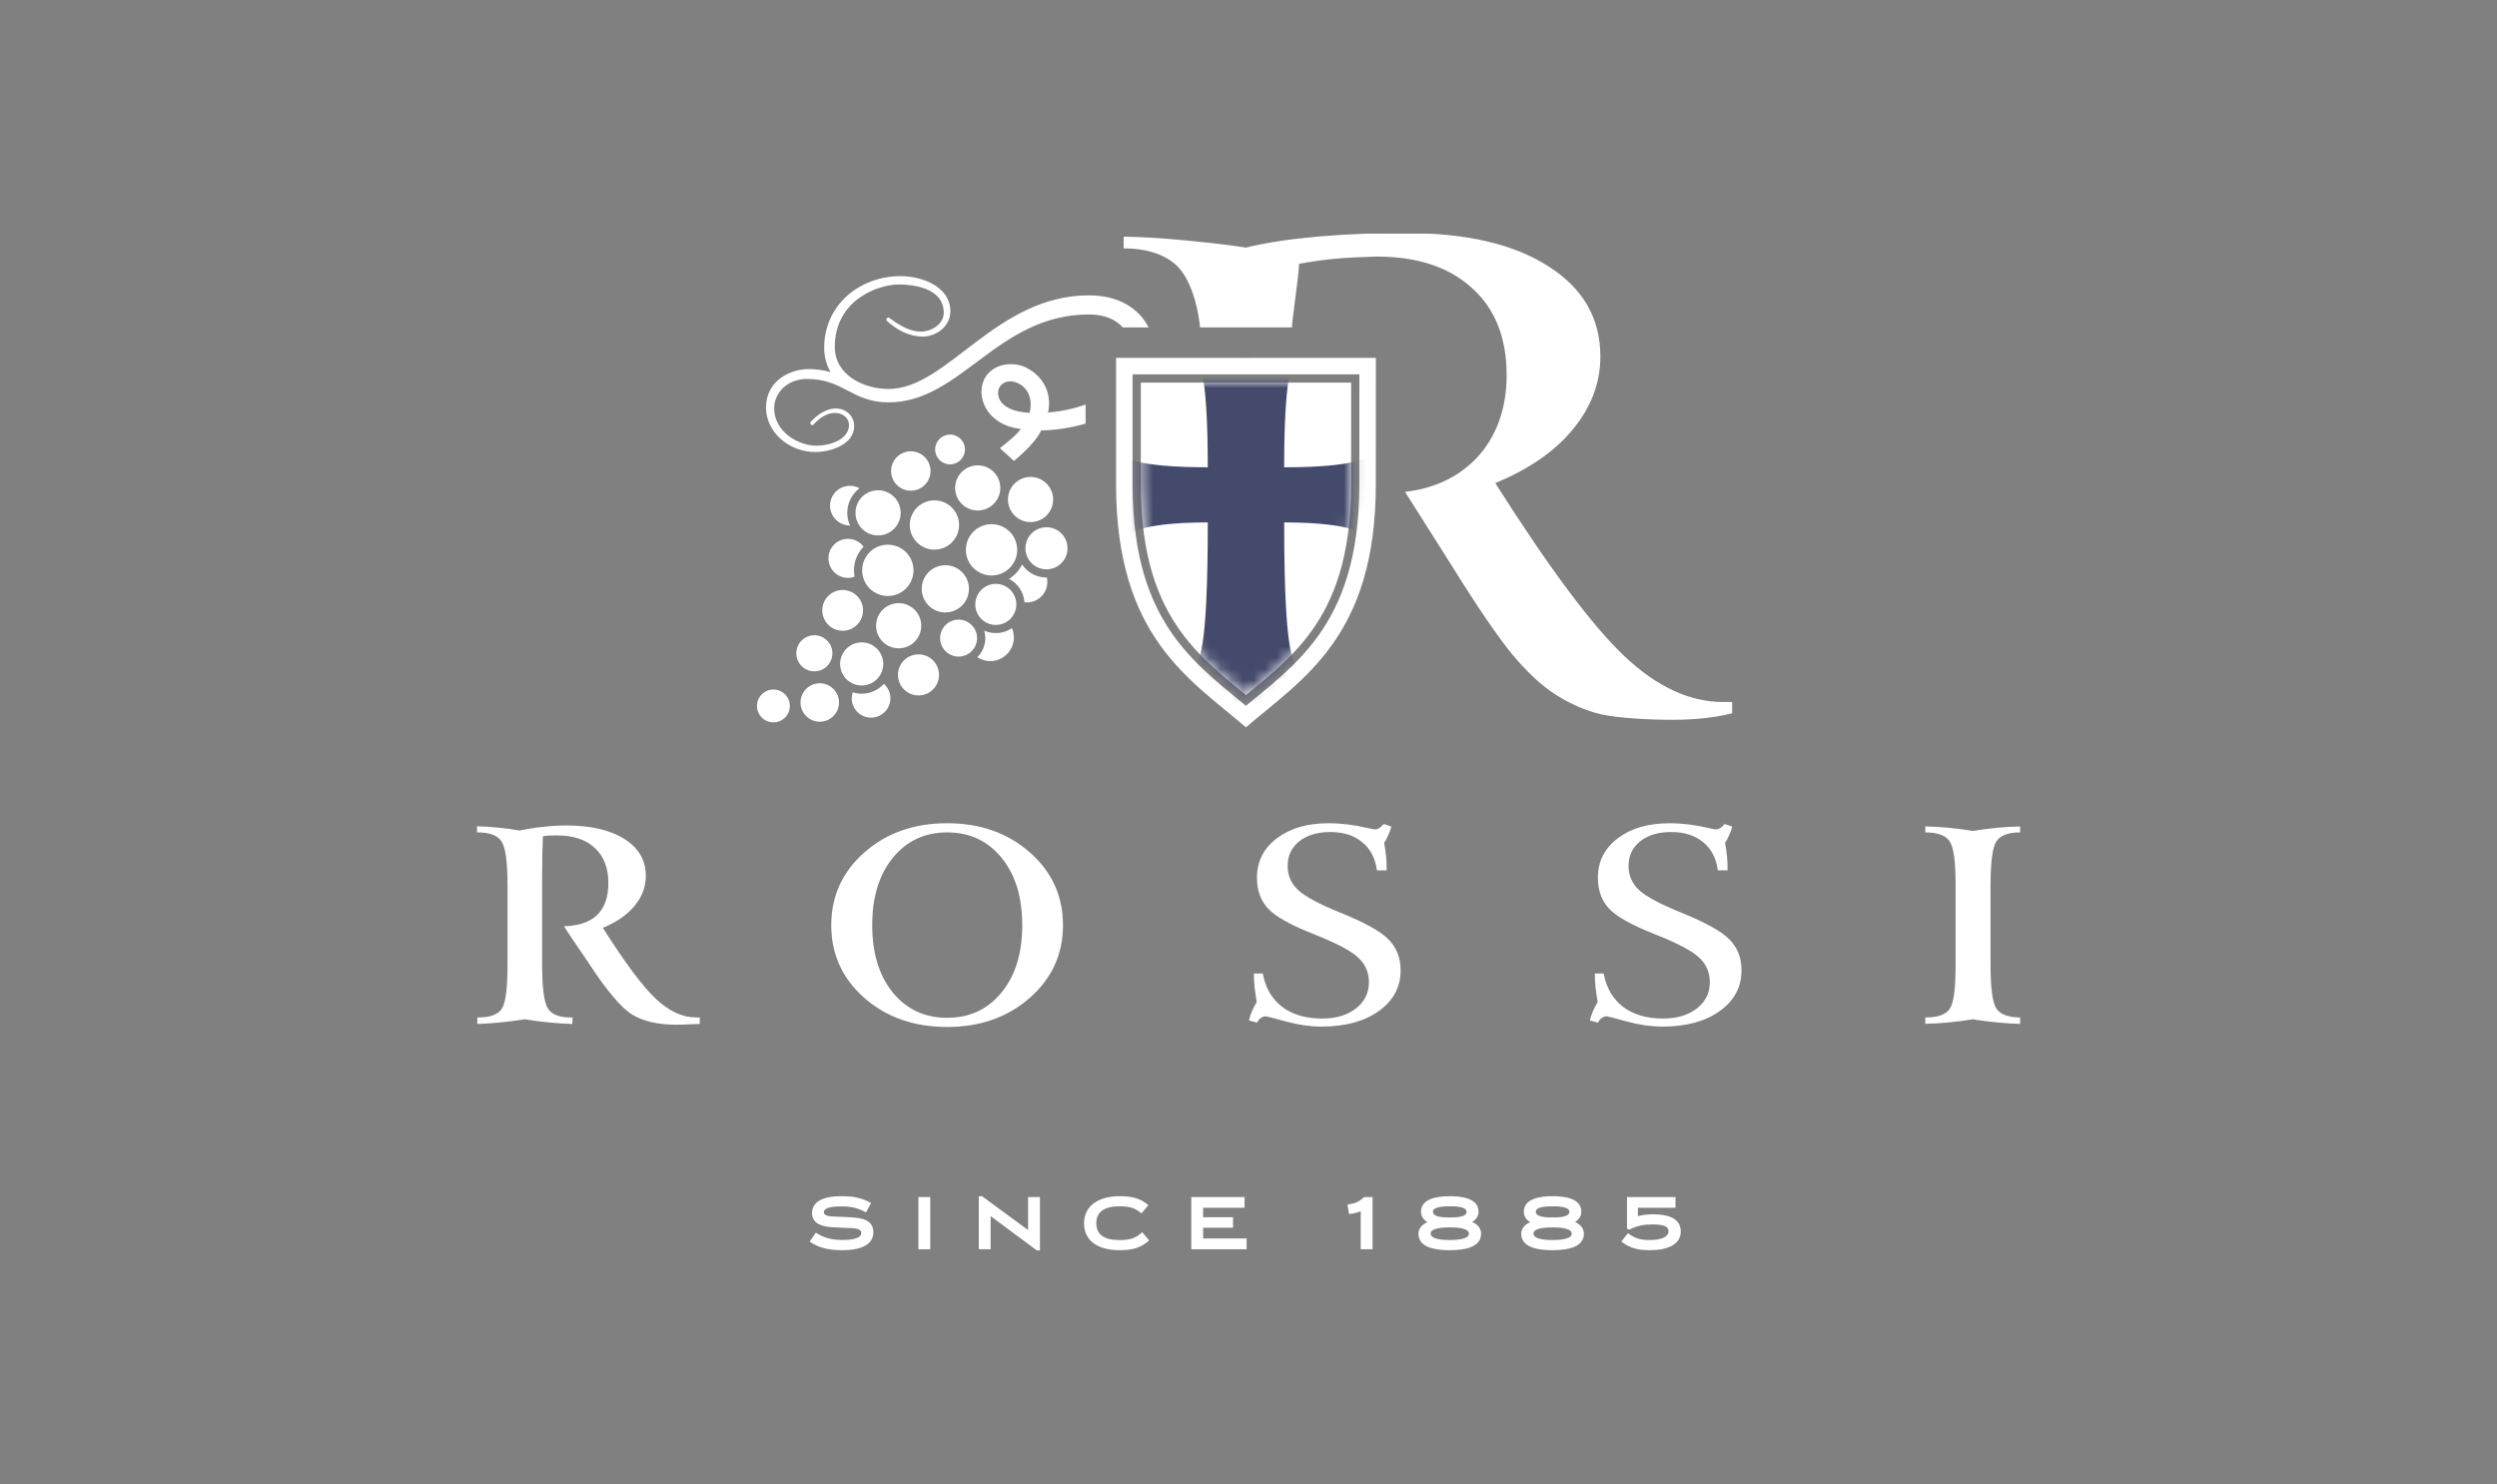 <svg width="222" height="132" viewBox="0 0 222 132" fill="none" xmlns="http://www.w3.org/2000/svg">
<rect x="0" y="0" width="222" height="132" fill="#808080" stroke="none"/>
<g clip-path="url(#clip0_6270_32807)">
<mask id="mask0_6270_32807" style="mask-type:luminance" maskUnits="userSpaceOnUse" x="16" y="-6" width="190" height="142">
<path d="M16.023 135.006H205.553V-5.59H16.023V135.006Z" fill="white"/>
</mask>
<g mask="url(#mask0_6270_32807)">
<path fill-rule="evenodd" clip-rule="evenodd" d="M171.173 73.485C171.819 73.496 172.496 73.535 173.204 73.601C173.911 73.668 174.643 73.762 175.399 73.884C176.168 73.762 176.906 73.668 177.613 73.601C178.333 73.535 179.022 73.496 179.681 73.485V74.017H179.608C178.558 74.017 177.857 74.278 177.504 74.799C177.15 75.32 176.973 76.629 176.973 78.725V85.811C176.973 87.885 177.15 89.182 177.504 89.703C177.869 90.214 178.57 90.469 179.608 90.469H179.681L179.663 91.051C179.004 91.029 178.314 90.985 177.595 90.918C176.875 90.851 176.143 90.757 175.399 90.635C174.655 90.757 173.929 90.851 173.222 90.918C172.527 90.984 171.844 91.023 171.173 91.034V90.469H171.246C172.295 90.469 172.99 90.219 173.332 89.72C173.685 89.21 173.862 87.974 173.863 86.011V78.508C173.863 76.524 173.68 75.282 173.314 74.782C172.96 74.272 172.246 74.018 171.173 74.017V73.485ZM153.333 73.269L154.01 73.501C153.924 73.801 153.827 74.067 153.717 74.3C153.619 74.533 153.503 74.749 153.37 74.949C153.443 75.348 153.498 75.725 153.534 76.08C153.571 76.435 153.589 76.757 153.589 77.045V77.394H152.729C152.583 76.308 152.144 75.47 151.412 74.882C150.692 74.283 149.747 73.984 148.576 73.984C147.429 73.984 146.508 74.261 145.813 74.816C145.13 75.37 144.788 76.102 144.788 77.011C144.788 77.843 145.099 78.553 145.721 79.14C146.344 79.717 147.582 80.383 149.436 81.137C151.643 82.024 153.095 82.833 153.79 83.565C154.486 84.286 154.833 85.19 154.833 86.277C154.833 87.774 154.187 88.983 152.894 89.903C151.613 90.824 149.912 91.283 147.789 91.284C146.813 91.284 145.764 91.134 144.642 90.834C143.52 90.524 142.922 90.369 142.849 90.369C142.69 90.369 142.543 90.418 142.41 90.518C142.275 90.607 142.159 90.746 142.062 90.934L141.348 90.735C141.409 90.48 141.494 90.22 141.604 89.953C141.726 89.676 141.873 89.388 142.044 89.088C141.971 88.689 141.909 88.278 141.861 87.857C141.811 87.424 141.788 86.992 141.788 86.56H142.574C142.818 87.846 143.397 88.838 144.313 89.537C145.227 90.225 146.41 90.568 147.862 90.568C149.094 90.568 150.094 90.269 150.863 89.67C151.631 89.071 152.016 88.295 152.016 87.341C152.016 86.476 151.704 85.75 151.082 85.162C150.46 84.563 149.125 83.859 147.075 83.05C145.05 82.251 143.709 81.498 143.05 80.787C142.391 80.078 142.062 79.163 142.062 78.043C142.062 76.612 142.647 75.448 143.819 74.549C145.002 73.651 146.538 73.202 148.429 73.202C149.539 73.202 150.71 73.347 151.942 73.635C152.272 73.712 152.473 73.751 152.546 73.751C152.68 73.751 152.808 73.712 152.931 73.635C153.052 73.557 153.186 73.435 153.333 73.269ZM123.024 73.269L123.7 73.501C123.615 73.801 123.518 74.067 123.407 74.3C123.31 74.533 123.194 74.749 123.06 74.949C123.133 75.348 123.188 75.725 123.225 76.08C123.261 76.435 123.28 76.757 123.28 77.045V77.394H122.419C122.273 76.308 121.834 75.47 121.102 74.882C120.382 74.283 119.437 73.984 118.266 73.984C117.119 73.984 116.198 74.261 115.503 74.816C114.82 75.37 114.479 76.102 114.479 77.011C114.479 77.843 114.79 78.553 115.412 79.14C116.034 79.717 117.272 80.383 119.126 81.137C121.334 82.024 122.785 82.833 123.481 83.565C124.176 84.286 124.524 85.19 124.524 86.277C124.524 87.774 123.877 88.983 122.584 89.903C121.303 90.824 119.602 91.283 117.479 91.284C116.503 91.284 115.454 91.134 114.332 90.834C113.21 90.524 112.612 90.369 112.539 90.369C112.38 90.369 112.234 90.418 112.1 90.518C111.966 90.607 111.85 90.746 111.752 90.934L111.039 90.735C111.099 90.48 111.185 90.22 111.295 89.953C111.417 89.676 111.563 89.388 111.734 89.088C111.661 88.689 111.6 88.278 111.551 87.857C111.502 87.424 111.478 86.992 111.478 86.56H112.265C112.508 87.846 113.087 88.838 114.003 89.537C114.918 90.225 116.101 90.568 117.553 90.568C118.784 90.568 119.784 90.269 120.553 89.67C121.322 89.071 121.706 88.295 121.706 87.341C121.706 86.476 121.395 85.75 120.773 85.162C120.151 84.563 118.815 83.859 116.766 83.05C114.74 82.251 113.399 81.498 112.74 80.787C112.082 80.078 111.752 79.163 111.752 78.043C111.752 76.612 112.338 75.448 113.509 74.549C114.692 73.651 116.229 73.202 118.12 73.202C119.23 73.202 120.401 73.347 121.633 73.635C121.962 73.712 122.163 73.751 122.236 73.751C122.371 73.751 122.498 73.712 122.621 73.635C122.743 73.557 122.876 73.435 123.024 73.269ZM84.206 73.202C87.146 73.202 89.597 74.067 91.562 75.797C93.525 77.527 94.507 79.684 94.508 82.268C94.508 84.841 93.525 86.992 91.562 88.722C89.597 90.452 87.146 91.317 84.206 91.317C81.266 91.317 78.814 90.458 76.851 88.739C74.887 87.009 73.905 84.852 73.905 82.268C73.905 79.684 74.887 77.527 76.851 75.797C78.814 74.067 81.266 73.202 84.206 73.202ZM84.206 74.017C82.218 74.017 80.608 74.771 79.376 76.28C78.156 77.776 77.546 79.773 77.546 82.268C77.546 84.752 78.156 86.748 79.376 88.256C80.608 89.753 82.218 90.502 84.206 90.502C86.206 90.502 87.817 89.753 89.037 88.256C90.268 86.759 90.884 84.763 90.885 82.268C90.885 79.762 90.268 77.76 89.037 76.263C87.817 74.766 86.206 74.017 84.206 74.017ZM50.144 82.363C51.421 82.321 52.382 82.007 53.027 81.419C53.734 80.776 54.088 79.807 54.088 78.508C54.088 77.178 53.686 76.141 52.881 75.398C52.088 74.655 50.965 74.284 49.514 74.283C49.185 74.283 48.934 74.289 48.764 74.3C48.593 74.311 48.428 74.333 48.27 74.366C48.245 74.91 48.227 75.464 48.215 76.03C48.203 76.585 48.197 77.278 48.197 78.109V85.661C48.197 87.802 48.367 89.138 48.709 89.67C49.05 90.202 49.715 90.469 50.703 90.469H50.905L50.886 91.051C50.203 91.029 49.514 90.985 48.819 90.918C48.124 90.851 47.404 90.757 46.66 90.635C45.879 90.757 45.141 90.851 44.446 90.918C43.75 90.984 43.08 91.029 42.433 91.051V90.469H42.543C43.58 90.469 44.269 90.214 44.611 89.703C44.952 89.193 45.122 87.896 45.123 85.811V78.725C45.123 76.618 44.94 75.309 44.574 74.799C44.22 74.278 43.518 74.018 42.47 74.017H42.397V73.468C43.104 73.49 43.763 73.535 44.373 73.601C44.995 73.657 45.599 73.74 46.184 73.851C46.94 73.696 47.66 73.585 48.343 73.518C49.026 73.441 49.691 73.402 50.337 73.401C52.545 73.401 54.277 73.807 55.534 74.616C56.79 75.414 57.418 76.507 57.419 77.893C57.419 78.858 57.083 79.745 56.412 80.554C55.754 81.353 54.814 82.002 53.595 82.501C55.571 85.617 57.144 87.724 58.315 88.822C59.486 89.92 60.675 90.469 61.883 90.469H62.213V91.051C62.09 91.051 61.913 91.056 61.682 91.067C60.937 91.101 60.425 91.117 60.145 91.117C58.51 91.117 57.199 90.818 56.211 90.219C55.223 89.609 53.924 88.068 52.314 85.595C52.155 85.351 50.376 82.773 50.144 82.363Z" fill="white"/>
<path fill-rule="evenodd" clip-rule="evenodd" d="M96.517 37.666C95.235 38.045 93.873 38.248 92.564 38.276C92.036 39.477 90.148 40.986 90.148 40.986L88.897 39.851C88.897 39.851 90.394 38.718 90.756 38.142C87.329 37.764 86.476 34.537 87.961 33.101C88.834 32.257 90.283 32.184 91.304 32.723C92.777 33.502 93.54 34.983 93.181 36.679C94.257 36.601 95.452 36.349 96.517 35.972V37.666ZM91.543 36.712C91.924 35.066 91.037 34.156 90.128 33.943C89.647 33.83 89.244 33.999 89.003 34.24C88.447 34.796 88.513 36.551 91.543 36.712ZM79.003 35.778C75.758 35.778 74.995 33.696 71.762 33.696C69.988 33.696 68.829 34.931 68.829 36.311C68.829 38.333 70.898 39.632 72.604 39.632C73.704 39.632 75.48 39.123 75.48 37.784C75.48 36.772 73.873 36.02 72.323 37.753C72.175 37.918 71.933 37.662 72.079 37.505C74.037 35.406 75.943 36.458 75.943 37.882C75.943 39.556 73.794 40.193 72.503 40.193C70.056 40.193 68.103 38.355 68.103 36.244C68.103 33.82 70.292 32.816 71.909 32.816C72.524 32.816 73.182 32.911 73.841 33.084C73.486 32.468 73.275 31.752 73.275 30.941C73.275 26.99 76.578 24.553 80.046 24.553C82.022 24.553 84.492 25.512 84.492 27.668C84.492 29.05 83.22 29.926 82.045 29.926C80.777 29.926 79.79 29.349 78.871 28.558C78.694 28.406 78.886 28.139 79.069 28.273C80.106 29.034 80.981 29.486 81.876 29.486C82.74 29.486 83.906 28.869 83.906 27.81C83.906 25.602 81.193 25.295 79.919 25.295C77.992 25.295 74.218 26.729 74.218 30.844C74.218 33.33 76.746 34.586 79.003 34.586C84.234 34.586 88.516 26.261 96.823 26.261C99.517 26.261 101.301 27.487 102.113 29.113H99.823C99.217 28.438 98.25 27.962 96.823 27.962C88.676 27.962 85.447 35.778 79.003 35.778ZM85.225 55.098C86.133 55.098 86.868 55.834 86.868 56.741C86.868 57.649 86.133 58.384 85.225 58.384C84.318 58.384 83.582 57.649 83.582 56.741C83.582 55.834 84.318 55.098 85.225 55.098ZM83.077 44.492C84.287 44.492 85.268 45.473 85.268 46.683C85.268 47.893 84.287 48.874 83.078 48.874C81.867 48.874 80.886 47.893 80.886 46.683C80.886 45.473 81.867 44.492 83.077 44.492ZM78.934 48.433C80.195 48.433 81.216 49.455 81.216 50.715C81.217 51.975 80.195 52.997 78.934 52.997C77.674 52.997 76.652 51.975 76.652 50.715C76.652 49.454 77.673 48.433 78.934 48.433ZM75.389 47.915C75.957 47.915 76.461 48.189 76.778 48.611C76.248 49.154 75.922 49.896 75.922 50.715C75.922 50.909 75.94 51.099 75.975 51.282C75.792 51.348 75.595 51.384 75.389 51.384C74.431 51.384 73.654 50.607 73.654 49.65C73.654 48.691 74.43 47.915 75.389 47.915ZM91.623 42.409C92.732 42.409 93.631 43.308 93.631 44.417C93.632 45.526 92.732 46.425 91.623 46.425C90.514 46.425 89.615 45.526 89.615 44.417C89.615 43.308 90.514 42.409 91.623 42.409ZM86.926 41.378C88.035 41.378 88.934 42.277 88.935 43.386C88.935 44.495 88.036 45.395 86.926 45.395C85.817 45.394 84.918 44.495 84.918 43.386C84.918 42.277 85.817 41.378 86.926 41.378ZM80.977 40.129C81.945 40.13 82.73 40.915 82.73 41.882C82.73 42.85 81.945 43.635 80.978 43.635C80.009 43.635 79.224 42.85 79.224 41.882C79.224 40.914 80.009 40.129 80.977 40.129ZM76.609 57.12C77.668 57.121 78.526 57.979 78.526 59.038C78.526 60.096 77.668 60.955 76.609 60.954C75.551 60.954 74.692 60.096 74.692 59.037C74.692 57.979 75.55 57.12 76.609 57.12ZM72.401 56.487C73.287 56.487 74.005 57.205 74.005 58.091C74.005 58.976 73.287 59.694 72.401 59.694C71.516 59.694 70.799 58.976 70.799 58.09C70.798 57.205 71.516 56.487 72.401 56.487ZM74.917 52.462C75.918 52.462 76.73 53.274 76.73 54.275C76.73 55.276 75.919 56.087 74.918 56.087C73.917 56.087 73.105 55.275 73.105 54.275C73.105 53.274 73.916 52.462 74.917 52.462ZM79.898 53.632C81.007 53.632 81.906 54.531 81.906 55.64C81.906 56.749 81.007 57.648 79.898 57.648C78.789 57.648 77.889 56.748 77.889 55.64C77.889 54.53 78.788 53.631 79.898 53.632ZM88.535 51.917C89.543 51.917 90.361 52.735 90.361 53.743C90.361 54.752 89.544 55.569 88.535 55.569C87.527 55.569 86.709 54.751 86.709 53.743C86.709 52.735 87.526 51.917 88.535 51.917ZM84.046 50.259C85.206 50.259 86.146 51.199 86.146 52.359C86.146 53.518 85.207 54.458 84.046 54.458C82.887 54.458 81.947 53.518 81.947 52.358C81.947 51.198 82.887 50.259 84.046 50.259ZM78.066 43.594C79.176 43.594 80.075 44.494 80.075 45.603C80.075 46.712 79.176 47.611 78.067 47.611C76.957 47.611 76.058 46.712 76.058 45.602C76.058 44.494 76.957 43.594 78.066 43.594ZM93.038 46.882C94.072 46.882 94.91 47.72 94.91 48.754C94.91 49.787 94.072 50.625 93.038 50.625C92.005 50.625 91.167 49.787 91.167 48.753C91.167 47.719 92.004 46.882 93.038 46.882ZM88.154 46.608C89.415 46.608 90.436 47.63 90.436 48.89C90.436 50.151 89.415 51.172 88.154 51.172C86.894 51.172 85.872 50.15 85.872 48.89C85.872 47.629 86.894 46.608 88.154 46.608ZM75.562 43.198C75.872 43.198 76.162 43.278 76.415 43.418C75.754 43.918 75.328 44.71 75.328 45.603C75.328 46.004 75.414 46.384 75.569 46.727C74.588 46.727 73.797 45.937 73.797 44.963C73.797 43.988 74.587 43.198 75.562 43.198ZM93.076 51.355C93.104 51.48 93.118 51.61 93.118 51.744C93.118 52.752 92.301 53.569 91.293 53.569C91.222 53.569 91.153 53.565 91.084 53.557C91.019 52.648 90.477 51.87 89.708 51.472C90.21 51.169 90.616 50.724 90.871 50.193C91.338 50.894 92.134 51.355 93.038 51.355L93.076 51.355ZM89.968 55.853C90.077 56.108 90.138 56.389 90.138 56.684C90.139 57.843 89.199 58.783 88.039 58.783C87.613 58.783 87.217 58.656 86.886 58.437C87.326 58.007 87.599 57.406 87.599 56.741C87.599 56.51 87.566 56.287 87.504 56.076C87.82 56.216 88.168 56.293 88.535 56.293C89.066 56.293 89.559 56.131 89.968 55.853ZM78.581 60.805C78.937 61.12 79.162 61.581 79.162 62.093C79.162 63.043 78.392 63.812 77.443 63.812C76.494 63.812 75.724 63.043 75.724 62.093C75.724 61.907 75.753 61.729 75.808 61.561C76.061 61.642 76.33 61.685 76.609 61.685C77.392 61.685 78.096 61.345 78.581 60.805ZM81.66 58.185C82.668 58.185 83.486 59.003 83.486 60.011C83.486 61.02 82.668 61.837 81.66 61.837C80.652 61.837 79.834 61.019 79.834 60.011C79.834 59.003 80.651 58.185 81.66 58.185ZM72.882 60.757C73.827 60.757 74.593 61.522 74.593 62.467C74.593 63.411 73.827 64.177 72.882 64.177C71.938 64.177 71.172 63.411 71.172 62.467C71.172 61.522 71.937 60.756 72.882 60.757ZM68.761 61.313C69.568 61.313 70.222 61.968 70.222 62.774C70.222 63.581 69.568 64.234 68.761 64.234C67.955 64.234 67.301 63.58 67.301 62.774C67.301 61.967 67.954 61.313 68.761 61.313ZM84.467 38.641C85.198 38.641 85.792 39.234 85.792 39.966C85.792 40.698 85.199 41.291 84.467 41.291C83.735 41.291 83.142 40.698 83.141 39.966C83.141 39.234 83.735 38.641 84.467 38.641ZM99.901 21.042C101.476 21.07 103.125 21.164 104.85 21.326C106.574 21.488 108.93 21.719 110.773 22.015C114.509 21.099 119.708 20.721 124.987 20.721C130.381 20.721 134.607 21.71 137.678 23.688C140.748 25.639 142.282 28.308 142.283 31.694C142.283 34.052 141.463 36.22 139.824 38.197C138.215 40.148 135.919 41.733 132.939 42.953C137.768 50.567 141.613 55.714 144.474 58.397C147.335 61.08 150.241 62.421 153.192 62.421H153.997L154.002 63.424C152.011 63.948 149.719 64.005 148.71 64.005C146.471 64.005 143.766 63.834 142.347 63.518C140.927 63.174 139.634 62.6 138.405 61.827C137.112 61.023 135.819 59.82 134.494 58.242C133.201 56.666 131.403 54.056 129.164 50.444L124.912 43.731C129.857 43.22 133.95 39.665 133.95 33.367C133.95 30.056 132.933 27.453 130.87 25.613C128.836 23.746 126.01 22.812 122.358 22.812C119.412 22.909 118.13 23.001 115.503 23.45C115.448 24.692 114.869 28.431 114.862 29.113L110.773 29.113L106.7 29.113C106.431 26.658 105.717 25.022 105.118 24.204C104.255 22.961 102.516 22.086 99.901 22.085V21.042Z" fill="white"/>
<path fill-rule="evenodd" clip-rule="evenodd" d="M136.888 107.39C136.625 107.478 136.539 107.595 136.539 107.742C136.539 108.29 137.73 108.252 138.034 108.252C138.324 108.252 139.53 108.288 139.53 107.756C139.53 107.242 138.316 107.266 138.034 107.266C137.548 107.266 137.154 107.301 136.888 107.39ZM136.762 109.279C136.445 109.38 136.332 109.519 136.332 109.685C136.332 110.258 137.704 110.264 138.034 110.264C138.353 110.264 139.736 110.257 139.736 109.699C139.736 109.13 138.353 109.141 138.034 109.141C137.521 109.141 137.074 109.179 136.762 109.279ZM135.25 109.706C135.25 109.218 135.583 108.877 136.05 108.671C135.698 108.469 135.477 108.156 135.477 107.749C135.477 106.58 136.927 106.364 138.034 106.364C138.913 106.364 140.591 106.487 140.591 107.735C140.591 108.146 140.371 108.453 140.028 108.656C140.484 108.857 140.818 109.209 140.818 109.692C140.818 110.929 139.334 111.167 138.034 111.167C136.736 111.167 135.25 110.937 135.25 109.706ZM127.749 107.39C127.486 107.478 127.4 107.595 127.4 107.742C127.4 108.29 128.591 108.252 128.895 108.252C129.186 108.252 130.391 108.288 130.391 107.756C130.391 107.242 129.178 107.266 128.895 107.266C128.409 107.266 128.016 107.301 127.749 107.39ZM127.623 109.279C127.306 109.38 127.193 109.519 127.193 109.685C127.193 110.258 128.565 110.264 128.895 110.264C129.214 110.264 130.598 110.257 130.598 109.699C130.598 109.13 129.214 109.141 128.895 109.141C128.382 109.141 127.936 109.179 127.623 109.279ZM126.111 109.706C126.111 109.218 126.444 108.877 126.911 108.671C126.56 108.469 126.338 108.156 126.338 107.749C126.338 106.58 127.789 106.364 128.895 106.364C129.774 106.364 131.452 106.487 131.452 107.735C131.452 108.146 131.232 108.453 130.889 108.656C131.345 108.857 131.68 109.209 131.68 109.692C131.68 110.929 130.196 111.167 128.895 111.167C127.597 111.167 126.111 110.937 126.111 109.706ZM120.977 111.084V107.704C120.646 107.85 120.294 107.903 119.937 107.947L119.8 107.108C120.469 107.007 120.765 106.903 121.29 106.44H122.031V111.084H120.977ZM106.965 107.397V108.238H109.626V109.168H106.965V110.126H110.832V111.084H105.911V106.44H110.652V107.397H106.965ZM102.1 107.154L101.488 107.895C100.842 107.359 100.372 107.266 99.494 107.266C98.14 107.266 97.468 107.798 97.468 108.762C97.468 109.753 98.139 110.264 99.494 110.264C100.385 110.264 100.933 110.155 101.548 109.565L102.166 110.301C101.378 111.017 100.556 111.167 99.508 111.167C97.788 111.167 96.379 110.44 96.379 108.776C96.379 107.141 97.798 106.364 99.508 106.364C100.526 106.364 101.308 106.494 102.1 107.154ZM87.02 111.084V106.371H87.311L91.403 109.373V106.44H92.458V111.188H92.18L88.075 108.133V111.084H87.02ZM81.651 106.44H82.706V111.085H81.651V106.44ZM74.945 110.257C76.259 110.257 76.579 109.921 76.579 109.637C76.579 109.182 75.748 109.209 75.475 109.196L74.117 109.134C73.012 109.073 72.195 108.791 72.195 107.845C72.195 106.824 73.266 106.364 74.725 106.364C75.802 106.364 76.523 106.467 77.446 106.97L76.993 107.811C76.2 107.379 75.673 107.273 74.725 107.273C73.553 107.273 73.243 107.542 73.243 107.79C73.243 108.178 74.021 108.167 74.243 108.176L75.602 108.238C76.713 108.292 77.647 108.511 77.647 109.582C77.647 110.777 76.319 111.167 74.945 111.167C73.797 111.167 72.935 111.03 71.981 110.408L72.536 109.607C73.295 110.109 74.012 110.257 74.945 110.257ZM146.939 107.976C148.178 107.976 149.433 108.255 149.433 109.506C149.433 110.641 148.287 111.167 146.69 111.167C145.683 111.167 144.941 111.016 144.145 110.397L144.738 109.653C145.376 110.142 145.871 110.264 146.704 110.264C147.917 110.264 148.345 109.865 148.345 109.493C148.345 109.089 148 108.879 146.897 108.879C146.091 108.879 145.559 108.99 144.865 109.337L144.65 109.251V106.44H148.965V107.397H145.622V108.146C145.954 108.05 146.375 107.976 146.939 107.976Z" fill="white"/>
<path fill-rule="evenodd" clip-rule="evenodd" d="M120.853 43.091C120.853 49.623 119.273 53.646 117.205 56.529C116.157 57.99 114.955 59.199 113.688 60.32C112.712 61.182 111.722 61.974 110.772 62.761C109.822 61.974 108.832 61.182 107.856 60.32C106.589 59.199 105.387 57.99 104.339 56.529C102.271 53.646 100.692 49.624 100.692 43.091V33.288L110.772 33.288L120.857 33.288L120.853 43.091ZM122.323 31.822L122.318 43.091C122.318 56.683 115.708 60.414 110.772 64.677C105.837 60.414 99.227 56.683 99.227 43.091V31.822L110.772 31.823L122.323 31.822Z" fill="white"/>
<path d="M116.612 56.102C115.607 57.503 114.448 58.671 113.204 59.771C112.393 60.488 111.573 61.155 110.774 61.811C109.975 61.155 109.154 60.488 108.344 59.771C107.1 58.671 105.941 57.503 104.936 56.102C102.97 53.36 101.426 49.492 101.426 43.092V34.021L110.774 34.021L120.126 34.021L120.122 43.091C120.122 49.492 118.578 53.36 116.612 56.102Z" fill="white"/>
</g>
<mask id="mask1_6270_32807" style="mask-type:luminance" maskUnits="userSpaceOnUse" x="101" y="34" width="20" height="28">
<path d="M116.61 56.102C115.605 57.503 114.446 58.671 113.202 59.771C112.391 60.488 111.571 61.155 110.772 61.811C109.973 61.155 109.152 60.488 108.342 59.771C107.098 58.671 105.939 57.503 104.934 56.102C102.968 53.36 101.424 49.492 101.424 43.092V34.021L110.772 34.021L120.124 34.021L120.12 43.091C120.12 49.492 118.576 53.36 116.61 56.102Z" fill="white"/>
</mask>
<g mask="url(#mask1_6270_32807)">
<mask id="mask2_6270_32807" style="mask-type:luminance" maskUnits="userSpaceOnUse" x="16" y="-6" width="190" height="142">
<path d="M16.025 135.006H205.555V-5.59H16.025V135.006Z" fill="white"/>
</mask>
<g mask="url(#mask2_6270_32807)">
<path d="M121.388 47.675C121.388 47.675 120.702 46.454 114.173 46.454C114.173 58.489 114.968 58.536 115.432 59.695C115.089 60.026 114.529 60.557 114.177 60.868C113.034 61.879 111.871 62.792 110.776 63.714C109.681 62.792 108.518 61.879 107.375 60.868C107.023 60.557 106.463 60.026 106.12 59.695C106.584 58.536 107.379 58.489 107.379 46.454C100.846 46.454 100.163 47.675 100.163 47.675C100.033 46.491 99.963 44.478 99.963 43.091V40.574C99.963 40.574 100.696 41.551 107.379 41.551C107.379 33.288 106.646 32.555 106.646 32.555H114.906C114.906 32.555 114.171 33.288 114.171 41.553C120.857 41.553 121.59 40.574 121.59 40.574L121.589 43.091C121.589 44.478 121.519 46.491 121.388 47.675Z" fill="#444A6B"/>
</g>
</g>
<path fill-rule="evenodd" clip-rule="evenodd" d="M119.253 36.05C118.791 36.267 118.113 36.404 117.358 36.404C116.578 36.404 115.88 36.258 115.418 36.028L116.648 39.095C116.787 39.442 116.961 39.768 117.335 39.768C117.709 39.768 117.884 39.442 118.024 39.095L119.253 36.05ZM102.299 36.05L103.528 39.095C103.668 39.442 103.842 39.768 104.216 39.768C104.59 39.768 104.764 39.442 104.904 39.095L106.133 36.028C105.671 36.258 104.974 36.404 104.193 36.404C103.438 36.404 102.761 36.267 102.299 36.05ZM119.074 48.996C118.612 49.213 117.935 49.349 117.18 49.349C116.399 49.349 115.702 49.203 115.24 48.974L116.469 52.041C116.609 52.388 116.783 52.714 117.157 52.714C117.531 52.714 117.705 52.388 117.845 52.041L119.074 48.996Z" fill="white"/>
</g>
<defs>
<clipPath id="clip0_6270_32807">
<rect width="137.236" height="90.457" fill="white" transform="translate(42.383 20.771)"/>
</clipPath>
</defs>
</svg>
